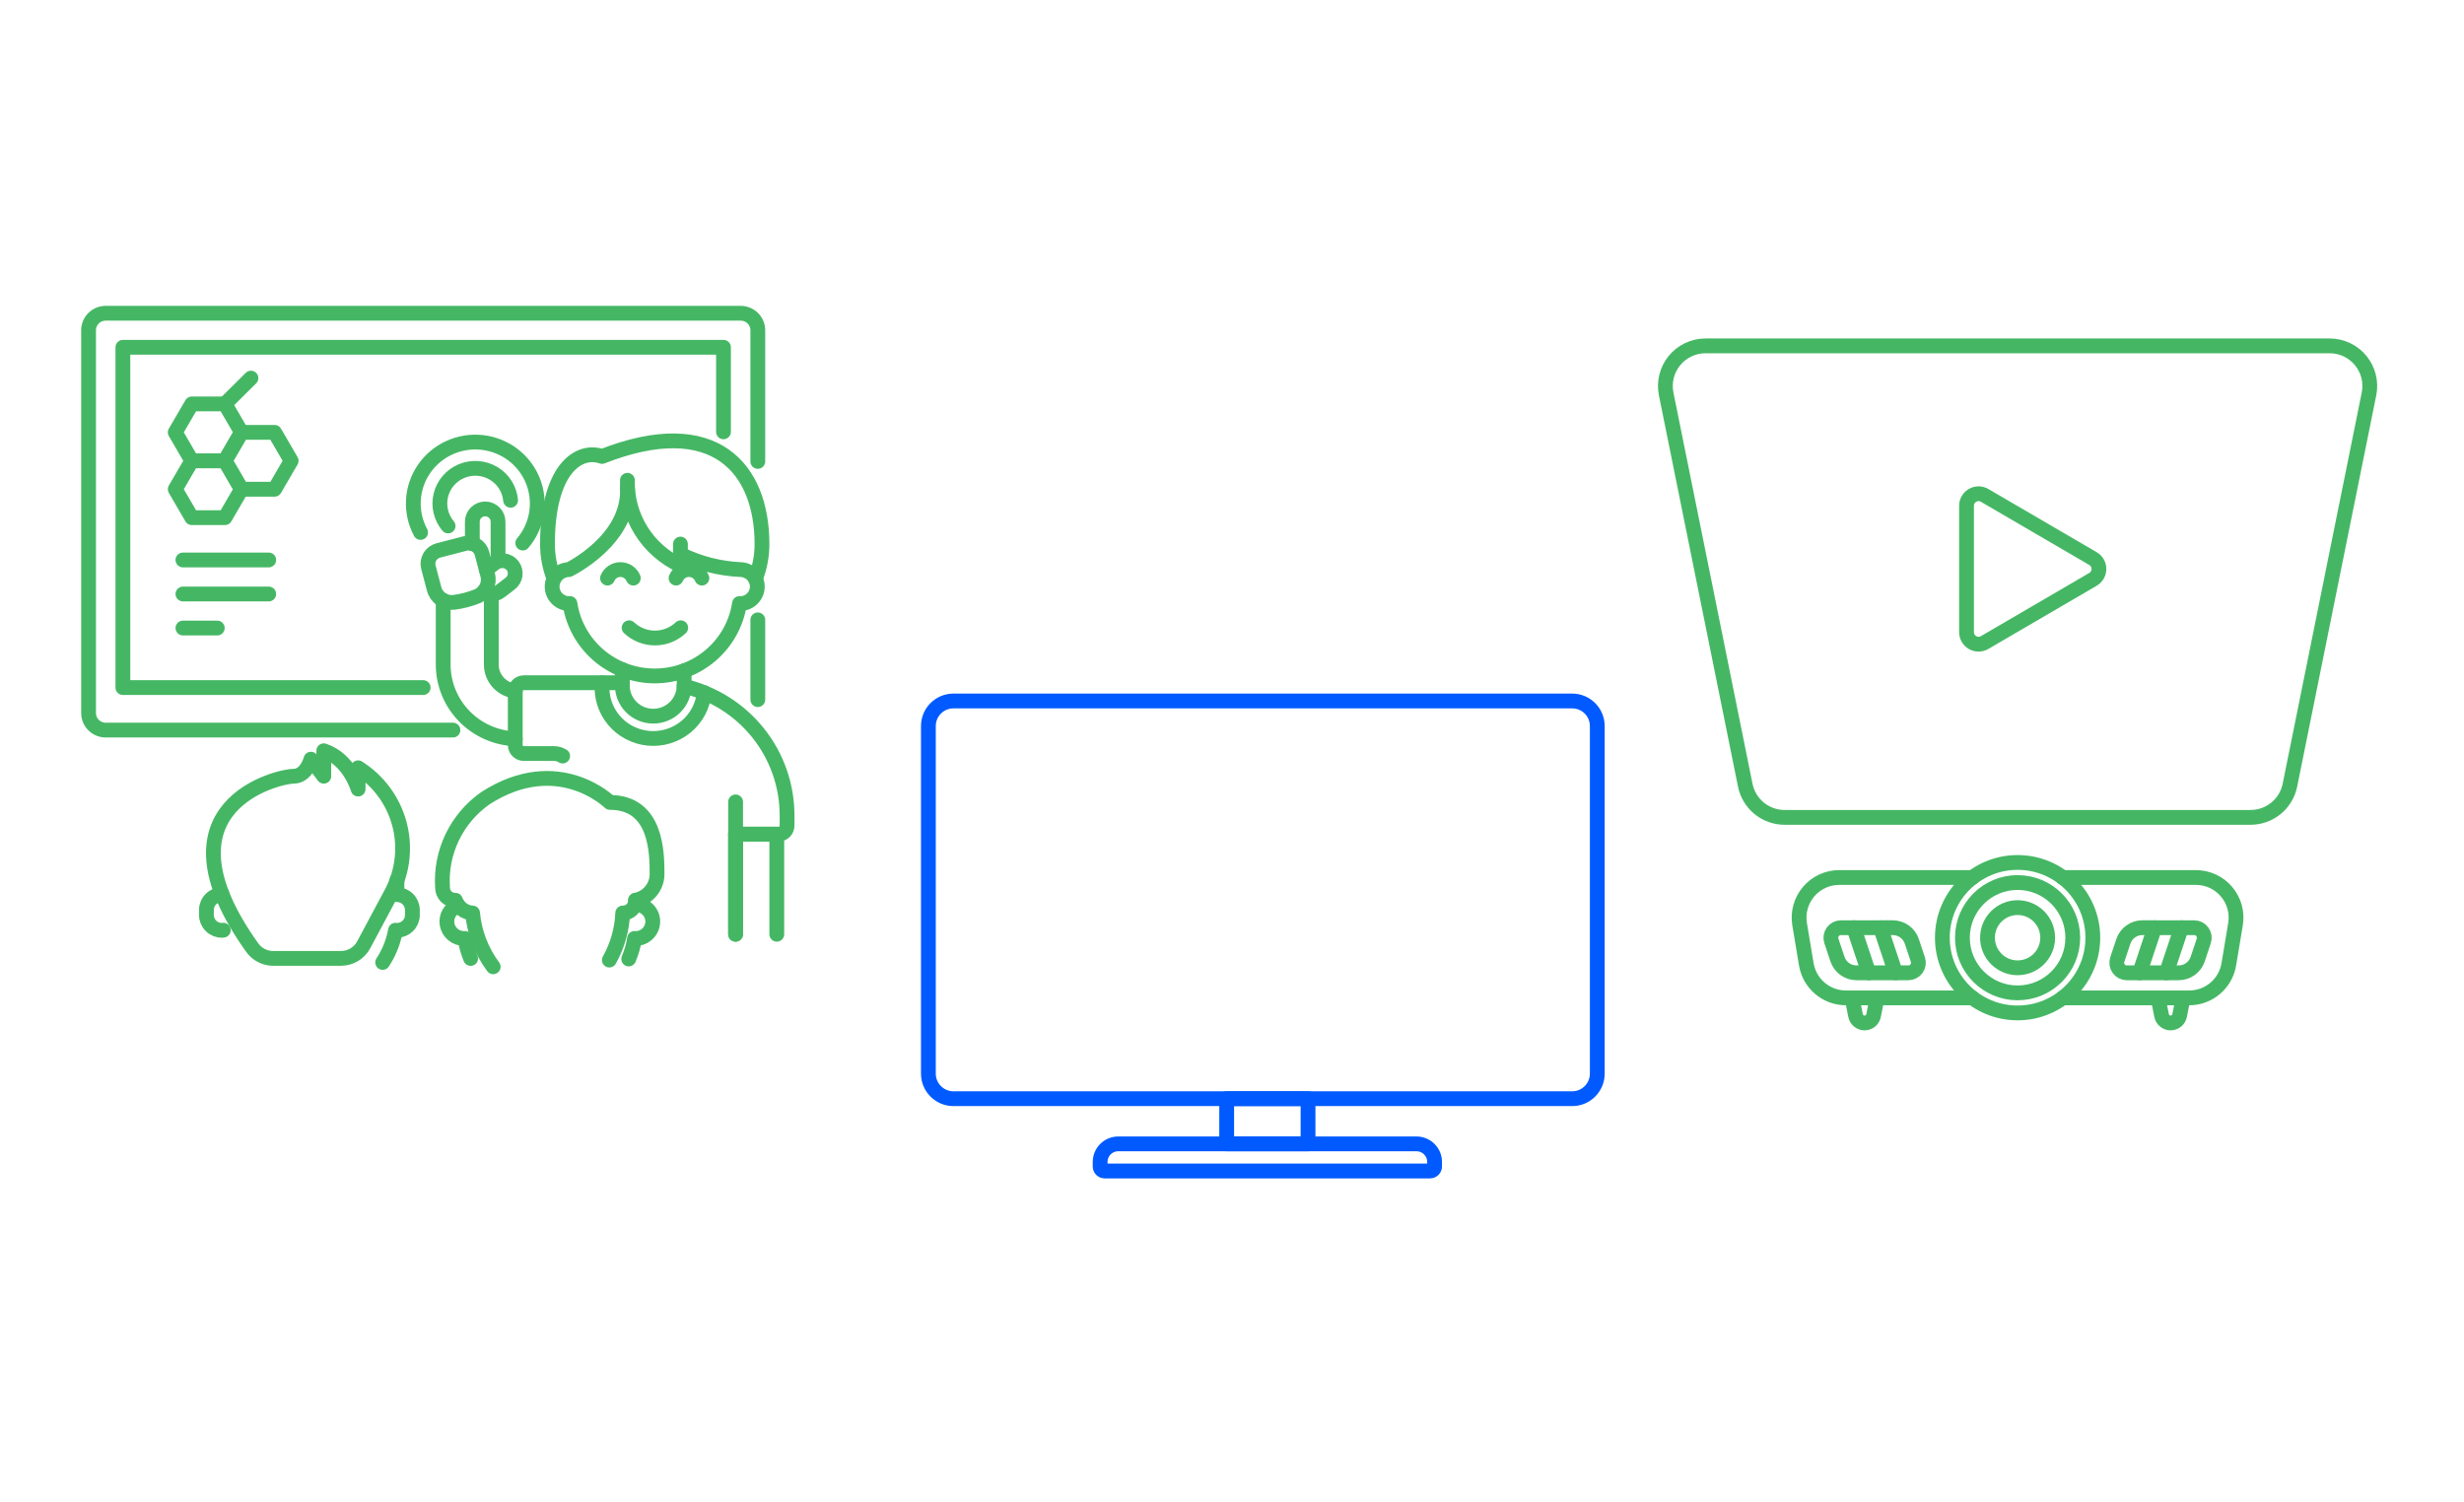 <svg width="333" height="203" viewBox="0 0 333 203" fill="none" xmlns="http://www.w3.org/2000/svg">
<path d="M102.415 62.359V44.635C102.414 44.025 102.17 43.44 101.735 43.009C101.3 42.578 100.71 42.336 100.095 42.336H14.287C13.672 42.336 13.083 42.578 12.648 43.009C12.213 43.44 11.969 44.025 11.969 44.635V96.374C11.969 96.983 12.213 97.568 12.648 97.999C13.083 98.43 13.672 98.673 14.287 98.673H61.212" stroke="#45B764" stroke-width="2" stroke-linecap="round" stroke-linejoin="round"/>
<path d="M102.414 94.555V83.775" stroke="#45B764" stroke-width="2" stroke-linecap="round" stroke-linejoin="round"/>
<path d="M97.776 58.363V46.938H16.607V92.927H57.191" stroke="#45B764" stroke-width="2" stroke-linecap="round" stroke-linejoin="round"/>
<path d="M56.841 71.963C56.126 70.632 55.789 69.134 55.867 67.628C55.944 66.121 56.434 64.665 57.284 63.414C58.133 62.163 59.31 61.165 60.688 60.527C62.066 59.889 63.593 59.634 65.106 59.791C66.618 59.948 68.059 60.511 69.274 61.418C70.489 62.325 71.432 63.543 72.001 64.942C72.571 66.34 72.746 67.865 72.508 69.355C72.27 70.844 71.627 72.241 70.649 73.396" stroke="#45B764" stroke-width="2" stroke-linecap="round" stroke-linejoin="round"/>
<path d="M60.556 71.085C60.075 70.513 59.737 69.837 59.568 69.111C59.399 68.386 59.405 67.631 59.584 66.908C59.764 66.185 60.112 65.514 60.602 64.95C61.091 64.385 61.707 63.942 62.401 63.657C63.094 63.372 63.846 63.252 64.595 63.308C65.344 63.364 66.069 63.594 66.711 63.979C67.354 64.364 67.897 64.893 68.295 65.524C68.693 66.156 68.936 66.871 69.005 67.612" stroke="#45B764" stroke-width="2" stroke-linecap="round" stroke-linejoin="round"/>
<path d="M30.398 54.59H25.921L23.684 58.433L25.921 62.277H30.398L32.635 58.433L30.398 54.59Z" stroke="#45B764" stroke-width="2" stroke-linecap="round" stroke-linejoin="round"/>
<path d="M37.111 58.434H32.636L30.398 62.277L32.636 66.121H37.111L39.35 62.277L37.111 58.434Z" stroke="#45B764" stroke-width="2" stroke-linecap="round" stroke-linejoin="round"/>
<path d="M30.398 62.275H25.921L23.684 66.119L25.921 69.962H30.398L32.635 66.119L30.398 62.275Z" stroke="#45B764" stroke-width="2" stroke-linecap="round" stroke-linejoin="round"/>
<path d="M30.398 54.589L33.915 51.102" stroke="#45B764" stroke-width="2" stroke-linecap="round" stroke-linejoin="round"/>
<path d="M24.723 75.68H36.319" stroke="#45B764" stroke-width="2" stroke-linecap="round" stroke-linejoin="round"/>
<path d="M24.723 80.279H36.319" stroke="#45B764" stroke-width="2" stroke-linecap="round" stroke-linejoin="round"/>
<path d="M24.723 84.879H29.361" stroke="#45B764" stroke-width="2" stroke-linecap="round" stroke-linejoin="round"/>
<path d="M66.397 80.273V89.816C66.397 90.704 66.727 91.561 67.325 92.223C67.922 92.885 68.745 93.304 69.636 93.402" stroke="#45B764" stroke-width="2" stroke-linecap="round" stroke-linejoin="round"/>
<path d="M69.634 99.859C67.017 99.754 64.543 98.651 62.728 96.779C60.912 94.907 59.897 92.412 59.895 89.815V81.139" stroke="#45B764" stroke-width="2" stroke-linecap="round" stroke-linejoin="round"/>
<path d="M63.834 73.465V70.506C63.834 70.279 63.879 70.055 63.967 69.846C64.054 69.636 64.182 69.446 64.344 69.286C64.505 69.126 64.697 68.999 64.909 68.912C65.12 68.826 65.346 68.781 65.575 68.781C66.035 68.782 66.476 68.965 66.801 69.288C67.126 69.611 67.309 70.049 67.309 70.506V75.771" stroke="#45B764" stroke-width="2" stroke-linecap="round" stroke-linejoin="round"/>
<path d="M65.718 76.986L66.828 76.133C67.193 75.853 67.655 75.728 68.112 75.785C68.57 75.843 68.986 76.078 69.269 76.439C69.551 76.801 69.677 77.259 69.619 77.713C69.561 78.167 69.324 78.579 68.959 78.859L67.585 79.912C67.276 80.149 66.897 80.277 66.506 80.274C66.116 80.271 65.738 80.138 65.434 79.897" stroke="#45B764" stroke-width="2" stroke-linecap="round" stroke-linejoin="round"/>
<path d="M61.312 81.412C60.722 81.474 60.129 81.322 59.643 80.984C59.157 80.647 58.81 80.146 58.667 79.575L57.896 76.656C57.771 76.18 57.842 75.674 58.093 75.25C58.343 74.826 58.754 74.518 59.233 74.393L62.851 73.457C63.089 73.395 63.336 73.381 63.58 73.414C63.823 73.447 64.058 73.527 64.269 73.65C64.482 73.773 64.667 73.936 64.816 74.131C64.964 74.325 65.072 74.546 65.135 74.781L65.905 77.699C66.062 78.267 66.007 78.872 65.75 79.402C65.493 79.933 65.051 80.353 64.505 80.586C63.481 80.996 62.408 81.274 61.312 81.412Z" stroke="#45B764" stroke-width="2" stroke-linecap="round" stroke-linejoin="round"/>
<path d="M92.453 92.746C96.416 93.678 99.946 95.909 102.471 99.078C104.997 102.246 106.37 106.167 106.368 110.206V111.585C106.369 111.737 106.34 111.887 106.283 112.027C106.225 112.168 106.139 112.295 106.032 112.402C105.923 112.509 105.795 112.594 105.654 112.651C105.512 112.708 105.361 112.737 105.208 112.736H99.406V126.264" stroke="#45B764" stroke-width="2" stroke-linecap="round" stroke-linejoin="round"/>
<path d="M76.043 102.179C75.679 101.957 75.26 101.84 74.833 101.841H70.795C70.487 101.841 70.192 101.72 69.975 101.504C69.757 101.289 69.635 100.997 69.635 100.692V93.422C69.635 93.117 69.757 92.824 69.975 92.608C70.192 92.393 70.487 92.272 70.795 92.272H84.11" stroke="#45B764" stroke-width="2" stroke-linecap="round" stroke-linejoin="round"/>
<path d="M99.414 112.74V108.377" stroke="#45B764" stroke-width="2" stroke-linecap="round" stroke-linejoin="round"/>
<path d="M104.98 126.267V112.738H99.414V126.267" stroke="#45B764" stroke-width="2" stroke-linecap="round" stroke-linejoin="round"/>
<path d="M84.108 90.508V92.582C84.099 93.132 84.2 93.677 84.405 94.188C84.611 94.698 84.917 95.162 85.305 95.554C85.694 95.946 86.157 96.257 86.668 96.469C87.18 96.682 87.728 96.791 88.282 96.791C88.836 96.791 89.385 96.682 89.896 96.469C90.407 96.257 90.871 95.946 91.259 95.554C91.647 95.162 91.954 94.698 92.159 94.188C92.365 93.677 92.466 93.132 92.457 92.582V90.658" stroke="#45B764" stroke-width="2" stroke-linecap="round" stroke-linejoin="round"/>
<path d="M84.969 129.606C85.349 128.717 85.614 127.783 85.758 126.828C85.806 126.828 85.851 126.842 85.9 126.842C86.515 126.842 87.105 126.599 87.539 126.168C87.974 125.737 88.219 125.152 88.219 124.543C88.219 123.933 87.974 123.348 87.539 122.917C87.105 122.486 86.515 122.244 85.9 122.244V121.668" stroke="#45B764" stroke-width="2" stroke-linecap="round" stroke-linejoin="round"/>
<path d="M61.932 122.375C61.417 122.557 60.984 122.913 60.708 123.381C60.432 123.848 60.332 124.398 60.424 124.932C60.517 125.466 60.797 125.95 61.215 126.3C61.632 126.649 62.161 126.841 62.707 126.842C62.756 126.842 62.802 126.832 62.849 126.828C62.989 127.758 63.245 128.668 63.609 129.537" stroke="#45B764" stroke-width="2" stroke-linecap="round" stroke-linejoin="round"/>
<path d="M82.351 129.754C83.447 127.803 84.066 125.624 84.159 123.393C84.388 123.397 84.617 123.356 84.83 123.271C85.043 123.186 85.237 123.059 85.399 122.898C85.562 122.737 85.69 122.545 85.775 122.334C85.861 122.122 85.903 121.896 85.898 121.668C86.704 121.504 87.43 121.074 87.957 120.447C88.484 119.82 88.78 119.035 88.797 118.219C88.797 115.345 88.797 108.447 82.419 108.447C82.419 108.447 75.457 101.544 65.607 107.871C63.678 109.222 62.131 111.042 61.116 113.156C60.1 115.27 59.65 117.607 59.808 119.944C59.803 120.171 59.845 120.398 59.931 120.609C60.017 120.82 60.144 121.012 60.307 121.174C60.469 121.335 60.663 121.462 60.876 121.547C61.09 121.631 61.318 121.673 61.547 121.668C61.716 122.152 62.027 122.576 62.441 122.883C62.854 123.19 63.351 123.368 63.867 123.393C64.106 126.023 65.07 128.538 66.655 130.661" stroke="#45B764" stroke-width="2" stroke-linecap="round" stroke-linejoin="round"/>
<path d="M51.715 130.075C52.584 128.754 53.175 127.273 53.452 125.719C53.516 125.719 53.578 125.738 53.644 125.738C54.198 125.738 54.728 125.52 55.12 125.132C55.511 124.744 55.731 124.218 55.732 123.669V122.979C55.731 122.43 55.511 121.904 55.12 121.516C54.728 121.128 54.198 120.91 53.644 120.909V118.959" stroke="#45B764" stroke-width="2" stroke-linecap="round" stroke-linejoin="round"/>
<path d="M29.989 120.799V120.908C29.715 120.907 29.443 120.96 29.189 121.064C28.936 121.168 28.705 121.32 28.511 121.513C28.317 121.705 28.163 121.933 28.058 122.185C27.953 122.436 27.898 122.705 27.898 122.977V123.668C27.899 124.216 28.119 124.742 28.51 125.13C28.901 125.518 29.431 125.736 29.985 125.736C30.051 125.736 30.113 125.723 30.178 125.718" stroke="#45B764" stroke-width="2" stroke-linecap="round" stroke-linejoin="round"/>
<path d="M53.032 120.438L49.153 127.692C48.858 128.245 48.416 128.708 47.876 129.031C47.335 129.354 46.716 129.526 46.085 129.527H36.927C36.371 129.527 35.823 129.394 35.328 129.141C34.834 128.887 34.408 128.52 34.087 128.07C20.368 108.882 37.652 104.904 39.7 104.904C41.439 104.904 42.019 102.605 42.019 102.605L43.758 104.904V101.467C47.237 102.617 48.397 106.641 48.397 106.641V103.767C51.11 105.487 53.085 108.142 53.941 111.221C54.797 114.299 54.473 117.583 53.032 120.438Z" stroke="#45B764" stroke-width="2" stroke-linecap="round" stroke-linejoin="round"/>
<path d="M74.862 78.17C74.285 76.691 73.99 75.119 73.99 73.534C73.99 63.335 78.251 60.587 81.362 61.69C96.603 55.714 102.979 63.335 102.979 73.534C102.98 75.119 102.685 76.691 102.108 78.17" stroke="#45B764" stroke-width="2" stroke-linecap="round" stroke-linejoin="round"/>
<path d="M84.793 65.908C85.147 72.986 76.887 76.98 76.887 76.98C76.281 76.993 75.704 77.242 75.28 77.671C74.856 78.101 74.619 78.678 74.619 79.279C74.619 79.881 74.856 80.458 75.28 80.888C75.704 81.317 76.281 81.566 76.887 81.579C76.933 81.579 76.98 81.567 77.026 81.567C77.436 84.289 78.819 86.774 80.921 88.57C83.024 90.366 85.707 91.354 88.483 91.354C91.258 91.354 93.941 90.366 96.044 88.57C98.146 86.774 99.529 84.289 99.939 81.567C99.985 81.567 100.031 81.579 100.078 81.579C100.685 81.566 101.261 81.317 101.685 80.888C102.109 80.458 102.346 79.881 102.346 79.279C102.346 78.678 102.109 78.101 101.685 77.671C101.261 77.242 100.685 76.993 100.078 76.98C97.257 76.849 94.494 76.141 91.961 74.901" stroke="#45B764" stroke-width="2" stroke-linecap="round" stroke-linejoin="round"/>
<path d="M82.103 78.132C82.247 77.791 82.489 77.499 82.799 77.293C83.109 77.088 83.474 76.978 83.847 76.978C84.22 76.978 84.585 77.088 84.895 77.293C85.205 77.499 85.447 77.791 85.59 78.132" stroke="#45B764" stroke-width="2" stroke-linecap="round" stroke-linejoin="round"/>
<path d="M91.367 78.133C91.51 77.791 91.752 77.498 92.062 77.292C92.373 77.086 92.738 76.977 93.112 76.977C93.485 76.977 93.85 77.086 94.161 77.292C94.472 77.498 94.714 77.791 94.856 78.133" stroke="#45B764" stroke-width="2" stroke-linecap="round" stroke-linejoin="round"/>
<path d="M91.957 73.533V76.408C89.766 75.387 87.922 73.757 86.65 71.716C85.377 69.674 84.731 67.309 84.791 64.91" stroke="#45B764" stroke-width="2" stroke-linecap="round" stroke-linejoin="round"/>
<path d="M91.998 84.842C91.057 85.73 89.808 86.226 88.51 86.226C87.211 86.226 85.962 85.73 85.022 84.842" stroke="#45B764" stroke-width="2" stroke-linecap="round" stroke-linejoin="round"/>
<path d="M81.391 92.272C81.211 94.084 81.765 95.892 82.93 97.3C84.096 98.707 85.777 99.598 87.605 99.776C89.432 99.954 91.256 99.405 92.676 98.249C94.095 97.094 94.993 95.427 95.173 93.615" stroke="#45B764" stroke-width="2" stroke-linecap="round" stroke-linejoin="round"/>
<path d="M125.467 98.128V145.1C125.467 146.972 126.984 148.49 128.857 148.49H212.477C214.349 148.49 215.867 146.972 215.867 145.1V98.128C215.867 96.256 214.349 94.738 212.477 94.738H128.857C126.984 94.738 125.467 96.256 125.467 98.128Z" stroke="#005AFF" stroke-width="2" stroke-linecap="round" stroke-linejoin="round"/>
<path d="M176.776 148.488H165.781V154.596H176.776V148.488Z" stroke="#005AFF" stroke-width="2" stroke-linecap="round" stroke-linejoin="round"/>
<path d="M193.88 157.65C193.879 157.812 193.815 157.967 193.7 158.082C193.586 158.196 193.43 158.26 193.268 158.26H149.29C149.21 158.26 149.13 158.244 149.056 158.214C148.982 158.183 148.915 158.138 148.858 158.082C148.802 158.025 148.757 157.958 148.726 157.884C148.696 157.81 148.68 157.73 148.68 157.65V157.039C148.68 156.391 148.937 155.771 149.394 155.312C149.851 154.854 150.472 154.597 151.119 154.596H191.435C191.756 154.596 192.074 154.659 192.371 154.781C192.667 154.904 192.937 155.084 193.164 155.311C193.391 155.538 193.571 155.807 193.694 156.104C193.816 156.4 193.88 156.718 193.88 157.039V157.65Z" stroke="#005AFF" stroke-width="2" stroke-linecap="round" stroke-linejoin="round"/>
<path d="M230.491 46.744C229.688 46.744 228.895 46.923 228.169 47.267C227.443 47.611 226.803 48.112 226.294 48.734C225.786 49.355 225.421 50.082 225.228 50.862C225.035 51.641 225.017 52.454 225.176 53.242L235.863 106.114C236.11 107.343 236.774 108.447 237.743 109.241C238.712 110.035 239.926 110.469 241.179 110.469H304.158C305.41 110.469 306.623 110.036 307.592 109.243C308.561 108.451 309.226 107.347 309.474 106.12L320.161 53.242C320.32 52.454 320.302 51.641 320.109 50.862C319.916 50.082 319.551 49.355 319.043 48.734C318.534 48.112 317.894 47.611 317.168 47.267C316.442 46.923 315.649 46.744 314.846 46.744H230.491Z" stroke="#45B764" stroke-width="2" stroke-linecap="round" stroke-linejoin="round"/>
<path d="M268.209 66.949C267.963 66.805 267.682 66.729 267.397 66.728C267.111 66.728 266.83 66.802 266.583 66.945C266.335 67.087 266.129 67.292 265.986 67.539C265.843 67.786 265.768 68.067 265.768 68.352V85.439C265.768 85.725 265.844 86.006 265.987 86.253C266.13 86.5 266.336 86.705 266.584 86.847C266.831 86.989 267.112 87.064 267.398 87.063C267.683 87.062 267.964 86.986 268.211 86.843L282.856 78.299C283.101 78.156 283.304 77.951 283.446 77.705C283.587 77.459 283.662 77.18 283.662 76.896C283.662 76.612 283.587 76.333 283.446 76.087C283.304 75.841 283.101 75.635 282.856 75.492L268.209 66.949Z" stroke="#45B764" stroke-width="2" stroke-linecap="round" stroke-linejoin="round"/>
<path d="M278.77 118.596H296.771C297.558 118.596 298.336 118.767 299.051 119.098C299.765 119.43 300.399 119.912 300.908 120.513C301.417 121.114 301.789 121.819 301.999 122.578C302.208 123.337 302.249 124.133 302.12 124.91L301.215 130.333C301.004 131.6 300.35 132.751 299.369 133.581C298.389 134.411 297.145 134.866 295.86 134.864H278.77" stroke="#45B764" stroke-width="2" stroke-linecap="round" stroke-linejoin="round"/>
<path d="M266.569 134.864H249.472C248.187 134.866 246.944 134.411 245.963 133.581C244.982 132.751 244.328 131.6 244.117 130.333L243.212 124.91C243.083 124.133 243.124 123.337 243.333 122.578C243.543 121.819 243.915 121.114 244.424 120.513C244.933 119.912 245.567 119.43 246.281 119.098C246.996 118.767 247.774 118.596 248.562 118.596H266.569" stroke="#45B764" stroke-width="2" stroke-linecap="round" stroke-linejoin="round"/>
<path d="M250.297 134.863L250.773 137.255C250.829 137.537 250.981 137.79 251.202 137.972C251.424 138.154 251.702 138.253 251.989 138.253C252.276 138.253 252.554 138.154 252.776 137.972C252.998 137.79 253.149 137.537 253.205 137.255L253.681 134.863H250.297Z" stroke="#45B764" stroke-width="2" stroke-linecap="round" stroke-linejoin="round"/>
<path d="M295.041 134.863L294.565 137.255C294.509 137.537 294.357 137.79 294.135 137.972C293.913 138.154 293.635 138.253 293.348 138.253C293.062 138.253 292.784 138.154 292.562 137.972C292.34 137.79 292.188 137.537 292.132 137.255L291.656 134.863H295.041Z" stroke="#45B764" stroke-width="2" stroke-linecap="round" stroke-linejoin="round"/>
<path d="M255.802 125.377C256.371 125.377 256.926 125.556 257.388 125.889C257.849 126.222 258.195 126.691 258.375 127.231L259.195 129.693C259.263 129.897 259.282 130.114 259.249 130.327C259.217 130.539 259.135 130.741 259.009 130.915C258.883 131.09 258.718 131.232 258.527 131.329C258.335 131.427 258.123 131.478 257.908 131.478H250.898C250.33 131.478 249.776 131.3 249.314 130.968C248.853 130.636 248.507 130.168 248.327 129.629L247.505 127.166C247.437 126.962 247.419 126.745 247.451 126.532C247.483 126.32 247.566 126.118 247.691 125.944C247.817 125.769 247.982 125.627 248.174 125.529C248.365 125.431 248.577 125.38 248.792 125.381L255.802 125.377Z" stroke="#45B764" stroke-width="2" stroke-linecap="round" stroke-linejoin="round"/>
<path d="M250.525 125.377L252.559 131.478" stroke="#45B764" stroke-width="2" stroke-linecap="round" stroke-linejoin="round"/>
<path d="M254.141 125.377L256.174 131.478" stroke="#45B764" stroke-width="2" stroke-linecap="round" stroke-linejoin="round"/>
<path d="M289.535 125.377C288.966 125.377 288.411 125.556 287.949 125.889C287.488 126.222 287.142 126.691 286.962 127.231L286.142 129.693C286.074 129.897 286.055 130.114 286.088 130.327C286.12 130.539 286.202 130.741 286.328 130.915C286.454 131.09 286.619 131.232 286.81 131.329C287.002 131.427 287.214 131.478 287.429 131.478H294.445C295.012 131.477 295.565 131.298 296.025 130.966C296.485 130.634 296.83 130.167 297.01 129.629L297.832 127.166C297.9 126.962 297.918 126.745 297.886 126.532C297.854 126.32 297.771 126.118 297.646 125.944C297.52 125.769 297.355 125.627 297.163 125.529C296.972 125.431 296.76 125.38 296.545 125.381L289.535 125.377Z" stroke="#45B764" stroke-width="2" stroke-linecap="round" stroke-linejoin="round"/>
<path d="M294.813 125.377L292.779 131.478" stroke="#45B764" stroke-width="2" stroke-linecap="round" stroke-linejoin="round"/>
<path d="M291.198 125.377L289.164 131.478" stroke="#45B764" stroke-width="2" stroke-linecap="round" stroke-linejoin="round"/>
<path d="M272.669 136.897C278.285 136.897 282.837 132.345 282.837 126.73C282.837 121.115 278.285 116.562 272.669 116.562C267.054 116.562 262.502 121.115 262.502 126.73C262.502 132.345 267.054 136.897 272.669 136.897Z" stroke="#45B764" stroke-width="2" stroke-linecap="round" stroke-linejoin="round"/>
<path d="M272.669 134.188C276.788 134.188 280.126 130.85 280.126 126.732C280.126 122.614 276.788 119.275 272.669 119.275C268.551 119.275 265.213 122.614 265.213 126.732C265.213 130.85 268.551 134.188 272.669 134.188Z" stroke="#45B764" stroke-width="2" stroke-linecap="round" stroke-linejoin="round"/>
<path d="M272.669 130.799C274.915 130.799 276.736 128.978 276.736 126.731C276.736 124.485 274.915 122.664 272.669 122.664C270.423 122.664 268.602 124.485 268.602 126.731C268.602 128.978 270.423 130.799 272.669 130.799Z" stroke="#45B764" stroke-width="2" stroke-linecap="round" stroke-linejoin="round"/>
</svg>
